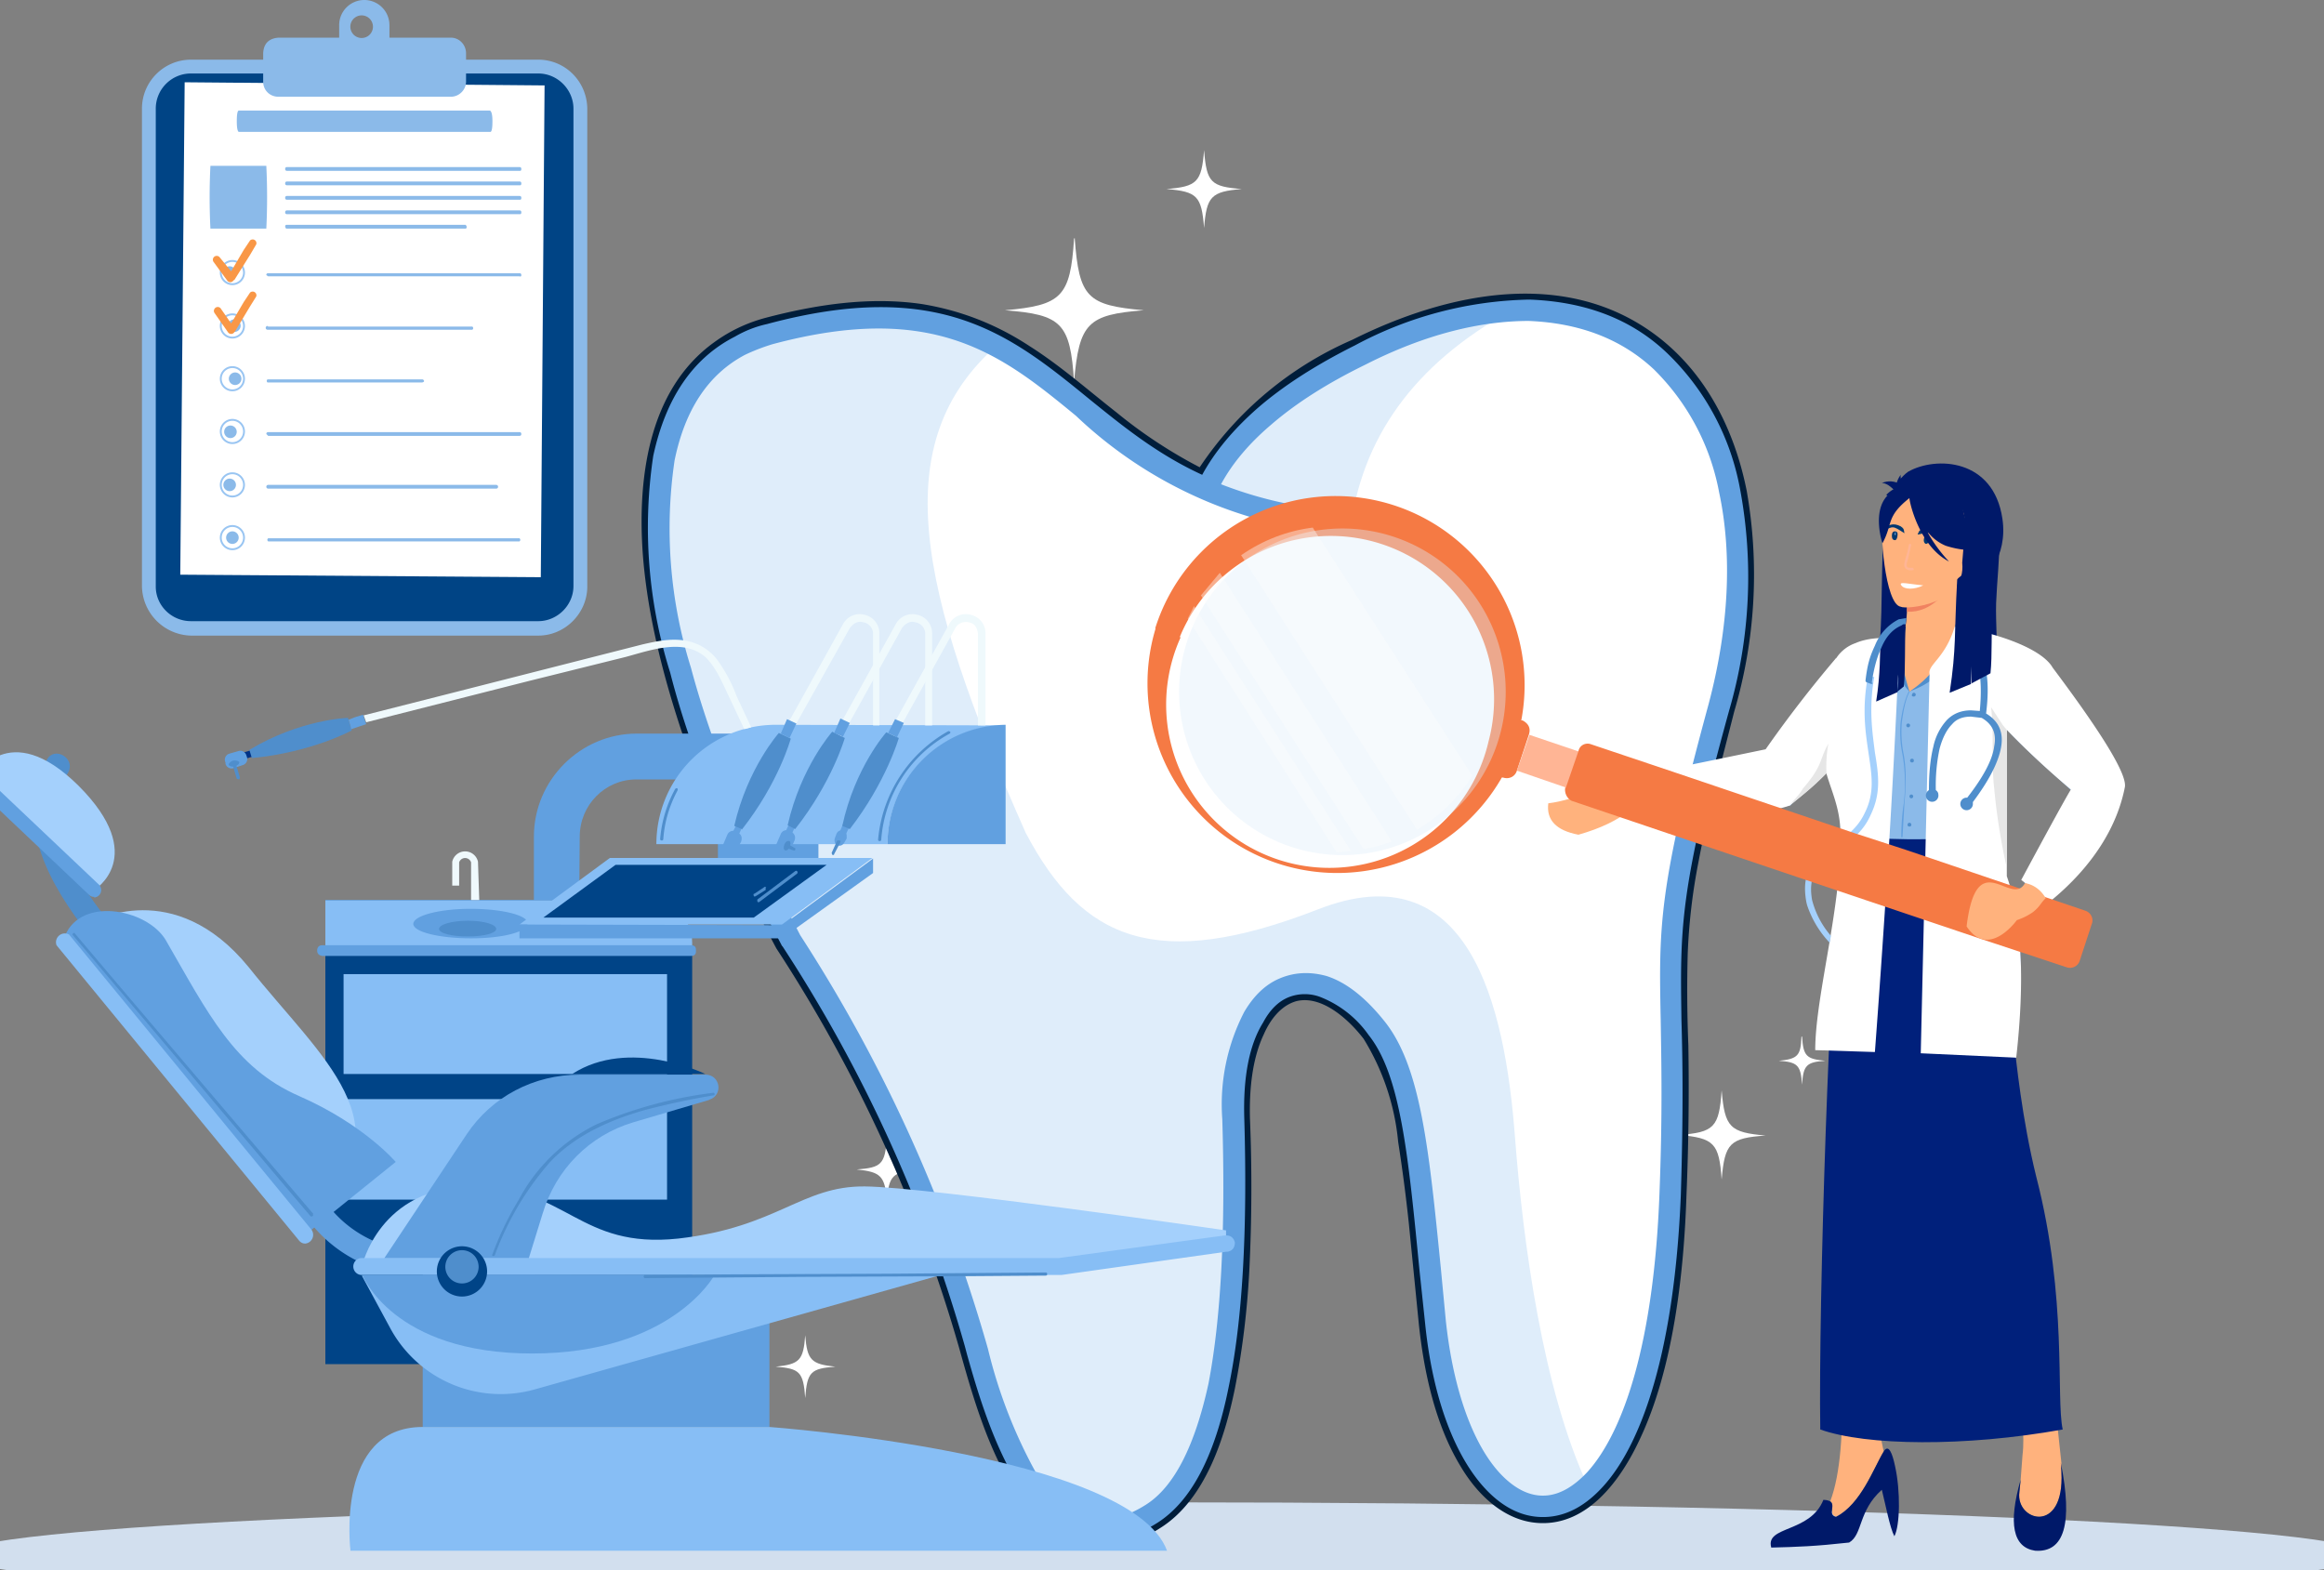<svg xmlns="http://www.w3.org/2000/svg" width="370" height="250" fill="none" viewBox="0 0 370 250"><rect x="0" y="0" width="370" height="250" fill="#808080" stroke="none"/><g clip-path="url(#a)"><path fill="#d2dfee" d="M185 256c106 0 192-3.8 192-8.4s-86-8.4-192-8.4S-6.9 243-6.9 247.6s86 8.4 192 8.4"/><path fill="#fff" fill-rule="evenodd" d="M171 38c-.6 9.3-2 10.6-11 11.4 9 .7 10.4 2 11 11.4.8-9.4 2.2-10.7 11.1-11.4-9-.8-10.3-2-11-11.5m36.6 24.8c-.3 5-1 5.7-5.9 6 4.8.5 5.6 1.2 6 6.2.3-5 1-5.7 5.8-6.1-4.8-.4-5.5-1-5.9-6.1m-16-38.8c-.4 5.1-1.1 5.8-6 6.2 4.9.4 5.6 1.1 6 6.2.4-5 1.1-5.8 6-6.2-4.9-.4-5.6-1-6-6.2M157.8 192.5c.6 7.6 1.7 8.7 9 9.2-7.3.6-8.4 1.7-9 9.3-.5-7.6-1.6-8.7-9-9.3 7.4-.5 8.5-1.6 9-9.2m-29.6 20.1c.3 4 1 4.6 4.8 5-3.9.3-4.5.8-4.8 5-.3-4.2-.9-4.7-4.7-5 3.8-.4 4.4-1 4.7-5m13-31.4c.3 4.2 1 4.7 4.9 5-4 .4-4.6 1-4.9 5-.3-4-1-4.6-4.8-5 3.9-.3 4.5-.8 4.8-5M274.1 173.6c-.4 5.9-1.2 6.7-6.8 7.1 5.6.5 6.4 1.3 6.8 7.1.5-5.8 1.3-6.6 7-7-5.7-.5-6.5-1.3-7-7.2m22.7 15.5c-.2 3-.7 3.5-3.7 3.8 3 .2 3.5.6 3.7 3.7.2-3 .7-3.5 3.7-3.7-3-.3-3.5-.7-3.7-3.8m-10-24c-.1 3-.6 3.5-3.6 3.8 3 .2 3.5.7 3.7 3.8.2-3.1.7-3.6 3.7-3.8-3-.3-3.5-.7-3.7-3.9" clip-rule="evenodd"/><path fill="#8bbae9" fill-rule="evenodd" d="M30.4 9.5h55.3c4.3 0 7.8 3.5 7.8 7.9v76c0 4.2-3.5 7.8-7.8 7.8H30.4a8 8 0 0 1-7.8-7.9v-76c0-4.3 3.5-7.8 7.8-7.8" clip-rule="evenodd"/><path fill="#004485" d="M85.7 11.7H30.4a5.6 5.6 0 0 0-5.6 5.7v76c0 3 2.5 5.5 5.6 5.5h55.3c3 0 5.6-2.5 5.6-5.6v-76c0-3-2.5-5.6-5.6-5.6"/><path fill="#fff" fill-rule="evenodd" d="m29.4 13.1 57.3.5-.6 78.3-57.4-.4z" clip-rule="evenodd"/><path fill="#8bbae9" fill-rule="evenodd" d="M44.3 6H54V4a4 4 0 0 1 4-4 4 4 0 0 1 4 4v2h9.8c1.3 0 2.4 1.1 2.4 2.5V13c0 1.3-1.1 2.4-2.4 2.4H44.3c-1.3 0-2.4-1-2.4-2.4V8.5Q42 6.2 44.3 6M58 2.5a1.8 1.8 0 1 0 0 3.5 1.8 1.8 0 0 0 0-3.5M45.7 26.6h37q.3 0 .3.3t-.2.3H45.7q-.3 0-.3-.3t.3-.3M42.7 43.5h40q.3 0 .3.3t-.3.2h-40l-.3-.2q0-.3.3-.3" clip-rule="evenodd"/><path fill="#99c5f2" fill-rule="evenodd" d="M35.3 43.4a1.7 1.7 0 1 1 3.4 0 1.7 1.7 0 0 1-3.4 0m1.7 2a2 2 0 1 0 0-4 2 2 0 0 0 0 4" clip-rule="evenodd"/><path fill="#8bbae9" fill-rule="evenodd" d="M37 42.5a1 1 0 1 0 0 1.8 1 1 0 0 0 0-1.8M42.7 52h32.5a.3.3 0 0 1 0 .5H42.6a.3.3 0 0 1 0-.6" clip-rule="evenodd"/><path fill="#99c5f2" fill-rule="evenodd" d="M35.3 51.9a1.7 1.7 0 1 1 3.4 0 1.7 1.7 0 0 1-3.4 0m1.7 2a2 2 0 1 0 0-4 2 2 0 0 0 0 4" clip-rule="evenodd"/><path fill="#8bbae9" d="M37 52.8a1 1 0 1 0 0-1.9 1 1 0 0 0 0 1.9"/><path fill="#8bbae9" fill-rule="evenodd" d="M42.7 60.4h24.5q.2 0 .3.2t-.3.3H42.6a.3.3 0 0 1 0-.5" clip-rule="evenodd"/><path fill="#99c5f2" fill-rule="evenodd" d="M35.3 60.3a1.7 1.7 0 1 1 3.4 0 1.7 1.7 0 0 1-3.4 0m1.7 2a2 2 0 1 0 0-4 2 2 0 0 0 0 4" clip-rule="evenodd"/><path fill="#8bbae9" d="M37 61.2a1 1 0 1 0 0-1.8 1 1 0 0 0 0 1.8"/><path fill="#8bbae9" fill-rule="evenodd" d="M42.7 68.8h40q.3 0 .3.3t-.3.3h-40l-.3-.3q0-.3.3-.3" clip-rule="evenodd"/><path fill="#99c5f2" fill-rule="evenodd" d="M35.3 68.7a1.7 1.7 0 1 1 3.4 0 1.7 1.7 0 0 1-3.4 0m1.7 2a2 2 0 1 0 0-4 2 2 0 0 0 0 4" clip-rule="evenodd"/><path fill="#8bbae9" fill-rule="evenodd" d="M37 67.8a1 1 0 1 0 0 1.9 1 1 0 0 0 0-1.9M42.7 77.2H79a.3.3 0 1 1 0 .6H42.7a.3.3 0 0 1 0-.6" clip-rule="evenodd"/><path fill="#99c5f2" fill-rule="evenodd" d="M35.3 77.2a1.7 1.7 0 1 1 3.4 0 1.7 1.7 0 0 1-3.4 0m1.7 2a2 2 0 1 0 0-4 2 2 0 0 0 0 4" clip-rule="evenodd"/><path fill="#8bbae9" fill-rule="evenodd" d="M37 76.3a1 1 0 1 0 0 1.8 1 1 0 0 0 0-1.8M42.7 85.7h40a.3.3 0 0 1 0 .5h-40a.3.3 0 0 1 0-.5" clip-rule="evenodd"/><path fill="#99c5f2" fill-rule="evenodd" d="M35.3 85.6a1.7 1.7 0 1 1 3.4 0 1.7 1.7 0 0 1-3.4 0m1.7 2a2 2 0 1 0 0-4 2 2 0 0 0 0 4" clip-rule="evenodd"/><path fill="#8bbae9" d="M37 86.6a1 1 0 1 0 0-2 1 1 0 0 0 0 2"/><path fill="#8bbae9" fill-rule="evenodd" d="M38 17.6h40q.4.2.4 1.7 0 1.6-.3 1.7H38q-.3-.2-.3-1.7 0-1.6.3-1.7M33.5 26.4h8.9a101 101 0 0 1 0 10h-8.9a101 101 0 0 1 0-10M45.7 28.9h37q.3 0 .3.3t-.2.3H45.7q-.3 0-.3-.3t.3-.3M45.7 31.2h37q.3 0 .3.3t-.2.3H45.7q-.3 0-.3-.3t.3-.3M45.7 33.5h37q.3 0 .3.3t-.2.3H45.7q-.3 0-.3-.3t.3-.3M45.6 35.8h28.5q.1 0 .2.3 0 .3-.2.3H45.6q-.1 0-.2-.3 0-.3.2-.3" clip-rule="evenodd"/><path fill="#f99746" fill-rule="evenodd" d="m37.3 44.6 2.5-4 1-1.7a.6.6 0 0 0-1-.6l-1 1.5-2 3.4L35 41a.6.6 0 0 0-1 .7l2.2 3a.6.6 0 0 0 1-.1M37.4 52.8l2.4-4 1-1.6a.6.6 0 0 0-1-.6l-1 1.5-2 3.4-1.6-2.3a.6.6 0 0 0-1-.1q-.3.4 0 .8l2.1 3a.6.6 0 0 0 1 0" clip-rule="evenodd"/><path fill="#001d3a" fill-rule="evenodd" d="M191 74.4a56 56 0 0 1 24.3-20.3c15-7.5 34-11.6 48.5-.6 7.9 6 12.4 15.1 14.3 24.7a77 77 0 0 1-2 35.1c-2 7.9-4.2 16-5.7 24q-1.4 7.1-1.7 14.5-.2 7.2.1 14.6.2 12-.3 23.9c-.4 12.4-2.1 27.7-7.5 39-2.9 6.2-8.1 13.5-15.8 13.2-5.6-.2-10-4.5-12.7-9.1-4-6.6-5.8-15-6.6-22.5l-1.6-16.1q-.7-6.6-1.7-13a38 38 0 0 0-5.5-16.4c-2.3-3-6.6-7-10.7-6-2.5.7-4.2 3-5.2 5.3-1.9 4-2.3 9-2.2 13.3q.5 12.1-.1 24.3-.5 9.6-2.3 18.8c-1.6 7.8-4.7 17.7-11.9 22.2-4.2 2.7-9 4-13.8 2.3-10.8-4-15.4-21-18.2-31a234 234 0 0 0-29.1-63.6q-8.8-16.5-15-34.3c-3-9-5.4-18.4-6.2-27.7-1-12.2.6-26.8 11.3-34.5q3.7-2.7 8.2-3.9c8-2.1 16.5-3.4 24.8-2.2q9.3 1.5 17.2 6.7c4.9 3.1 9.3 7 13.9 10.6q6.1 5 13.2 8.7" clip-rule="evenodd"/><path fill="#fff" fill-rule="evenodd" d="M192.2 78c-25.2-11.3-30.5-35.3-69.7-24.8-22.1 6-26.3 40 3.5 96.6q19.5 30.2 29.3 64c2.8 10 9.8 38.7 28 27.3q14.8-9.5 13-63c-.6-20.5 11.6-28.6 23-14.4 6 7.8 6.8 23.5 9.2 47 4.3 40.8 35 43 37.4-20.5 1.5-42-3.8-35.4 7.7-77.6 12-43.8-11.8-78.7-57.1-56q-19 9.4-24.3 21.3" clip-rule="evenodd"/><path fill="#dfedfa" fill-rule="evenodd" d="M192.2 78q-4.7-2.1-8.6-4.7 6.3 9 31.3 11.6 2.6-22.7 25.6-35.4-10.6.5-24 7-19 9.6-24.3 21.4M158.7 55c-17.4 15.4-12.9 38.2 4.6 77.6 9 17.1 20.8 22.2 46.5 12.2 24-9.4 29.8 15 31.4 36.3 1.3 16.8 4.4 40 11.6 55.5-9.8 9-21.7-1.7-24.3-26-2.4-23.5-3.2-39.2-9.3-47-11.3-14.2-23.5-6-22.9 14.4q1.9 53.5-13 63c-18.2 11.4-25.2-17.4-28-27.3q-9.7-33.8-29.3-64C96.2 93 100.4 59 122.5 53.2c17-4.5 27.5-2.6 36.2 2" clip-rule="evenodd"/><path fill="#61a0e0" fill-rule="evenodd" d="M224.1 81.6a1.7 1.7 0 0 1 .2 3.4 69 69 0 0 1-53-18.8c-11.8-9.7-22.5-18.3-48.3-11.4q-2.3.7-4.4 1.7-8.7 4.6-11.2 16.8a74 74 0 0 0 2.6 33q4.9 18.4 17.4 42.6a243 243 0 0 1 29.5 64.5l.4 1.4a79 79 0 0 0 7.7 19.8c4 6.2 9.5 10 17.4 5q6.7-4.2 10-19.3 3-15.6 2.2-42.1a32 32 0 0 1 3.5-17.1q2.3-3.9 5.6-5.3 3.5-1.5 7.5-.4 4.7 1.5 9.3 7.3c5.7 7.2 7 20.2 8.9 39.3l.8 8.4c1.4 12.8 5.3 21.6 10 25.5q3 2.5 6.1 2.2 3.2-.3 6.4-3.7c5.8-6.4 10.6-20.6 11.5-44.3.5-12.8.3-21 .2-27.6-.3-15-.4-20.9 7.6-50.3 3.3-12.4 3.8-24 1.7-33.8a37 37 0 0 0-10.4-19.6q-7.7-7.2-19.9-7.7c-7.5 0-16.3 2-26.1 7q-9 4.4-14.9 9.5-5.3 4.5-8 9.5c7.7 3 17.1 5 29.7 4.5m-50.6-18c5.2 4.2 10.7 8.7 17.9 12q3-5.5 8.8-10.6 6.1-5.3 15.5-10a61 61 0 0 1 27.8-7.3q13.6.5 22 8.6A40 40 0 0 1 277 77.7a76 76 0 0 1-1.7 35.4c-8 29-7.8 34.8-7.6 49.3.2 6.6.3 15-.1 27.9-1 24.5-6.1 39.5-12.4 46.4q-4 4.4-8.6 4.8t-8.6-3c-5.3-4.5-9.7-14-11.1-27.7l-.9-8.5c-1.8-18.4-3-31.1-8.1-37.5a17 17 0 0 0-7.8-6.1 7 7 0 0 0-5 .1q-2.4 1-4 4-3.3 5.3-3 15.3.8 27-2.5 42.8-3.3 16.5-11.4 21.6c-10.2 6.4-17.2 1.6-22-6-4.2-6.7-6.7-15.4-8.2-20.7l-.4-1.5a232 232 0 0 0-29-63.6l-.1-.1q-13-24.7-17.8-43.5a77 77 0 0 1-2.7-34.5q3-13.9 13-19 2.4-1.4 5.1-2c27.5-7.4 38.8 1.7 51.4 12" clip-rule="evenodd"/><path fill="#61a0e0" d="M130.3 129.4h-16v12.7h16z"/><path fill="#61a0e0" fill-rule="evenodd" d="M92.2 145.7H85v-12.5c0-9 7.4-16.4 16.4-16.4H133v7.3h-31.7c-5 0-9 4.1-9 9.1z" clip-rule="evenodd"/><path fill="#004487" fill-rule="evenodd" d="M110.2 217.2H51.8v-73.9H102c4.5 0 8.2 3.7 8.2 8.2z" clip-rule="evenodd"/><path fill="#87bef5" fill-rule="evenodd" d="M110.2 151H51.8v-7.7h51.6c3.7 0 6.8 3 6.8 6.8z" clip-rule="evenodd"/><path fill="#61a0e0" fill-rule="evenodd" d="M84 147c0 1.4-4 2.4-9 2.4s-9.2-1-9.2-2.3 4.1-2.4 9.1-2.4 9.2 1 9.2 2.4" clip-rule="evenodd"/><path fill="#87bef5" d="M106.2 155.1H54.7V171h51.5zM106.2 175H54.7v16h51.5z"/><path fill="#61a0e0" d="M110 150.5H51.3q-.7 0-.8.7v.3q.1.6.8.7H110q.8 0 .8-.7v-.3q0-.7-.8-.7"/><path fill="#4f8ecc" fill-rule="evenodd" d="M79 147.9c0 .7-2 1.2-4.5 1.2-2.6 0-4.6-.5-4.6-1.2s2-1.3 4.6-1.3 4.5.6 4.5 1.3" clip-rule="evenodd"/><path fill="#eff9fc" fill-rule="evenodd" d="M76.3 143.3H75v-6a1 1 0 0 0-1.9 0v3.7h-1.1v-3.8a2.1 2.1 0 0 1 4.1 0z" clip-rule="evenodd"/><path fill="#87bef5" fill-rule="evenodd" d="M160.1 115.5a19 19 0 0 0-18.8 18.9h-36.8a19 19 0 0 1 18.9-19z" clip-rule="evenodd"/><path fill="#61a0e0" fill-rule="evenodd" d="M160.1 115.5v18.9h-18.8a19 19 0 0 1 18.8-19" clip-rule="evenodd"/><path fill="#87bef5" fill-rule="evenodd" d="M124.5 147.2H82.7l14.4-10.6h41.8z" clip-rule="evenodd"/><path fill="#61a0e0" fill-rule="evenodd" d="M82.7 147.2v2.2h41.8L139 139v-2.3l-14.4 10.6z" clip-rule="evenodd"/><path fill="#004487" fill-rule="evenodd" d="M120 146.1H86.5l11.5-8.4h33.6z" clip-rule="evenodd"/><path fill="#eff9fc" fill-rule="evenodd" d="m142.5 117.3-1-.6 9.6-17.3a3 3 0 0 1 3.5-1.5 3 3 0 0 1 2.3 3v14.6h-1.2v-14.6q-.2-1.6-1.4-1.8c-.7-.2-1.7 0-2.2.9z" clip-rule="evenodd"/><path fill="#eff9fc" fill-rule="evenodd" d="m134 117.3-1-.6 9.6-17.3a3 3 0 0 1 3.5-1.5 3 3 0 0 1 2.3 3v14.6h-1.1v-14.6c0-1-.8-1.7-1.5-1.8q-1.2-.4-2.2.9z" clip-rule="evenodd"/><path fill="#eff9fc" fill-rule="evenodd" d="m125.6 117.3-1-.6 9.6-17.3a3 3 0 0 1 3.5-1.5 3 3 0 0 1 2.3 3v14.6H139v-14.6c0-1-.8-1.7-1.5-1.8q-1.2-.4-2.2.9z" clip-rule="evenodd"/><path fill="#61a0e0" d="m117.4 131-1.1 2.2 1 .4 1-2.2z"/><path fill="#4f8ecc" fill-rule="evenodd" d="m118.1 132-1.2-.5c2.1-9.2 7.1-14.8 7.1-14.8l1.9.9s-1.9 7-7.8 14.5" clip-rule="evenodd"/><path fill="#61a0e0" fill-rule="evenodd" d="m116 135.8-.3-.1a1 1 0 0 1-.5-1.4l.6-1.4a1 1 0 0 1 1.4-.5l.3.2q.8.4.5 1.4l-.7 1.3a1 1 0 0 1-1.4.5M125.7 117.5l-1.4-.7 1-2.3 1.5.7zM125.7 133.5l-.9-.5 1-2.2 1 .4z" clip-rule="evenodd"/><path fill="#4f8ecc" fill-rule="evenodd" d="m126.6 132-1.2-.6c2.1-9.3 7.1-14.9 7.1-14.9l2 1s-2 7-7.9 14.5" clip-rule="evenodd"/><path fill="#61a0e0" fill-rule="evenodd" d="m124.4 135.7-.2-.1a1 1 0 0 1-.5-1.4l.6-1.4a1 1 0 0 1 1.4-.5l.3.1q.8.6.5 1.4l-.6 1.4a1 1 0 0 1-1.5.5" clip-rule="evenodd"/><path fill="#4f8ecc" fill-rule="evenodd" d="m126.3 135.4-.8-.3v-.3q0-.3.3-.2l.7.4q.2 0 .1.3 0 .2-.3.1" clip-rule="evenodd"/><path fill="#4f8ecc" fill-rule="evenodd" d="M125.7 134.9q-.3.6-.7.5-.4-.2-.1-1 .3-.6.8-.5.3.3 0 1" clip-rule="evenodd"/><path fill="#61a0e0" fill-rule="evenodd" d="m134.2 117.3-1.4-.6 1-2.3 1.5.7zM134.3 133.6l-.9-.5 1-2.3 1 .5z" clip-rule="evenodd"/><path fill="#4f8ecc" fill-rule="evenodd" d="m135.3 132-1.2-.5c2-9.3 7-14.9 7-14.9l2 .9s-2 7-7.8 14.5" clip-rule="evenodd"/><path fill="#61a0e0" fill-rule="evenodd" d="M134.8 133v.5l-.4.7q-.4.6-1.1.4a1 1 0 0 1-.4-1.1l.3-.8q.4-.7 1.2-.4.4.3.4.8" clip-rule="evenodd"/><path fill="#4f8ecc" fill-rule="evenodd" d="m132.4 135.8.9-2h.3q.3 0 .2.3l-1 1.9q0 .2-.3.1z" clip-rule="evenodd"/><path fill="#61a0e0" fill-rule="evenodd" d="m142.8 117.4-1.4-.7 1.1-2.2 1.4.6z" clip-rule="evenodd"/><path fill="#4f8ecc" fill-rule="evenodd" d="m126.6 138.7-6 4.5c-.1.2 0 .6.3.4l6-4.5c.2-.2 0-.6-.3-.4M122 141.3q-.2-.2-.4 0l-1.5 1q-.2 0-.1.3 0 .2.3.1l1.6-1q0-.3 0-.4M107.5 125.6a20 20 0 0 0-2.4 8c0 .3.5.3.5 0q.3-4.1 2.3-7.8 0-.5-.4-.2M151 116.4a22 22 0 0 0-11.2 17.3c0 .3.5.3.5 0a21 21 0 0 1 10.9-16.9q.3-.3-.2-.4" clip-rule="evenodd"/><path fill="#003286" fill-rule="evenodd" d="m38.4 121-.3-1 2.4-.7.3 1z" clip-rule="evenodd"/><path fill="#4f8ecc" fill-rule="evenodd" d="m40.1 120.7-.4-1.3c8.1-4.9 15.7-5.1 15.7-5.1l.6 2s-6.4 3.5-15.9 4.4" clip-rule="evenodd"/><path fill="#61a0e0" fill-rule="evenodd" d="M35.9 121.6v-.2a1 1 0 0 1 .6-1.4l1.4-.4a1 1 0 0 1 1.3.6l.1.3a1 1 0 0 1-.6 1.3l-1.5.5a1 1 0 0 1-1.3-.7" clip-rule="evenodd"/><path fill="#4f8ecc" fill-rule="evenodd" d="m37.7 124-.6-2 .1-.3.4.1.6 2-.1.3z" clip-rule="evenodd"/><path fill="#4f8ecc" fill-rule="evenodd" d="M37.4 122q-.6.2-1-.2 0-.4.7-.7.6-.1 1 .2 0 .5-.7.7" clip-rule="evenodd"/><path fill="#61a0e0" fill-rule="evenodd" d="m58.3 115.3-2.4.8-.1-.5-.3-1 1-.4 1.3-.4.4 1.2z" clip-rule="evenodd"/><path fill="#3b4049" fill-rule="evenodd" d="m49.7 180-4.8 3.5q-.2.3.2.4l4.8-3.6c.3-.1 0-.5-.2-.4M49.2 183q-2 .5-4 1.5c-.2 0 0 .5.3.4q1.8-1 3.8-1.5c.3 0 .2-.5-.1-.4" clip-rule="evenodd"/><path fill="#eff9fc" fill-rule="evenodd" d="m119.6 115.8-1.1.3-2.5-5.3c-1-2.1-1.9-4.3-3.5-6-3.5-3.3-8.8-1.3-12.9-.2l-15.3 3.8-26 6.6-.4-1.1 13-3.3 31.4-8c2.2-.5 4.5-1 6.8-.6a8 8 0 0 1 5.2 3.2q1.9 2.7 3 5.7z" clip-rule="evenodd"/><path fill="#61a0e0" d="M122.5 203H67.3v24.2h55.2z"/><path fill="#87bef5" fill-rule="evenodd" d="m149.8 203-64.6 18.2a20 20 0 0 1-23-9.6l-4.6-8.5z" clip-rule="evenodd"/><path fill="#61a0e0" fill-rule="evenodd" d="M64.3 199c-6.4-1-12-5.2-14.4-11.2-1-2.3-4.7-1.3-3.8 1a22 22 0 0 0 17.2 14c2.4.3 3.4-3.4 1-3.8" clip-rule="evenodd"/><path fill="#4f8ecc" fill-rule="evenodd" d="M16.9 146.2c-5-6.4-10.6-15.2-6-23.3 1.1-2.2-2.2-4.1-3.4-2-5.5 10 .6 20.2 6.7 28 1.5 2 4.2-.7 2.7-2.7" clip-rule="evenodd"/><path fill="#a4d0fc" fill-rule="evenodd" d="m-4 123.7 19 18s8.8-5.3-2.5-16.6C1.3 114-4 123.7-4 123.7" clip-rule="evenodd"/><path fill="#61a0e0" fill-rule="evenodd" d="M15 142.8q-.5 0-.8-.3l-19-18a1.2 1.2 0 0 1 1.6-1.6l19 18a1.2 1.2 0 0 1-.8 2" clip-rule="evenodd"/><path fill="#a4d0fc" fill-rule="evenodd" d="M14.7 146.8s13-7.4 24.9 7.2c11.7 14.7 25.4 24.8 10.6 39.7z" clip-rule="evenodd"/><path fill="#61a0e0" fill-rule="evenodd" d="m10.1 149.6 38.5 47L63 185s-5.1-6-15.4-10.5-14.5-13.2-21.2-24.8c-3-5.1-14.2-7.2-16.3 0" clip-rule="evenodd"/><path fill="#87bef5" fill-rule="evenodd" d="M48.6 198q-.6 0-1-.5L9 150.5a1.4 1.4 0 0 1 2-1.7l38.6 47a1.4 1.4 0 0 1-1 2.2" clip-rule="evenodd"/><path fill="#a4d0fc" fill-rule="evenodd" d="M57.6 201.7s2.7-12.8 17.7-12.8 16.8 10 32.7 8.3c15.8-1.8 19.6-8.4 29.7-8.3s57.5 7 57.5 7v2.1l-26.4 3.7z" clip-rule="evenodd"/><path fill="#87bef5" fill-rule="evenodd" d="M195.4 199.3h-.2L169 203H57.6a1.3 1.3 0 1 1 0-2.7h111l26.4-3.6h.2q1.1 0 1.4 1.1 0 1.3-1.2 1.5" clip-rule="evenodd"/><path fill="#61a0e0" fill-rule="evenodd" d="m113 175.1-12.2 3.6c-7 2.1-12.3 7.5-14.4 14.5l-2.2 7.1h-23l13.1-19.7c4-6 10.7-9.5 18-9.5h20c2.4 0 2.9 3.3.6 4" clip-rule="evenodd"/><path fill="#004487" fill-rule="evenodd" d="M91.1 171h21.2s-12.1-5.9-21.2 0" clip-rule="evenodd"/><path fill="#61a0e0" fill-rule="evenodd" d="M84.7 203h-27s4.8 12.5 27 12.5 29-12.4 29-12.4z" clip-rule="evenodd"/><path fill="#87bef5" fill-rule="evenodd" d="M185.8 246.9h-130s-2.5-19.7 11.5-19.7h55.2s57.6 4.2 63.3 19.7" clip-rule="evenodd"/><path fill="#004487" fill-rule="evenodd" d="M77.5 201.8a4 4 0 1 1-7.9 0 4 4 0 0 1 7.9 0" clip-rule="evenodd"/><path fill="#4f8ecc" fill-rule="evenodd" d="M76.2 201.7a2.6 2.6 0 1 1-5.3 0 2.6 2.6 0 0 1 5.3 0M49.9 193.3 35 175.8l-14.8-17.4-8.3-9.8c-.1-.2-.5.1-.3.3l14.8 17.5 23 27.2c.2.2.6 0 .4-.3M113.5 174a68 68 0 0 0-18.5 5 28 28 0 0 0-12.4 12q-2.5 4.1-4.2 8.7c-.2.3.3.4.4.1a47 47 0 0 1 8.7-14.7c4-4.3 9.6-6.8 15.3-8.4q5.4-1.4 10.8-2.3c.3 0 .2-.5-.1-.4M166.5 202.6l-25 .2-24.8.1-14 .1c-.3 0-.3.5 0 .5l25-.2 24.8-.1 14-.1c.3 0 .3-.5 0-.5" clip-rule="evenodd"/><path fill="#8bbae9" fill-rule="evenodd" d="M311.5 98.7c1.7 1 2.2 2.6 3.3 3.1 3.3.4 6.5.6 8 1.7q9.1 11 14.7 19.3c3 4.5-7.3 17.5-10.4 19.5l-4.3-2.9c-.7-.4 6.6-11.4 7.6-13-4.3-3.9-8.7-7.7-11.5-10.9q.8 6.3-4.5 17.8-18.4 1.2-21-.6-1-5.2-1.5-11.2a88 88 0 0 0-6.8 6.7c-1.7.5-7.2 1.1-12.3 1.2-4.7 0-9-.3-10.4-.3-1.6.1-1.2-.8-1.6-1.3-1-1.2-.8-2.7-1.3-3.7 1.2.2 20.2-3.5 22-4.1q7.5-10.6 13-17 4.4-1.2 6.2-1.3a7 7 0 0 1 2.7-1.8c-.7 3.7-.6 6.7.6 10.2a17 17 0 0 0 7.5-11.4" clip-rule="evenodd"/><path fill="#001969" fill-rule="evenodd" d="M306.5 81.5s0 2-.8 2.3c-.9.4-.1 5.8-.3 8.6-.2 3.7.1 7.3-.2 11l-3 2.1V102v3.7l-3.4 2c1-9.7.6-10.3 1-22 0-.8 6.7-4 6.7-4" clip-rule="evenodd"/><path fill="#ffb27d" fill-rule="evenodd" d="M321.5 237.6c-.6 4.6 7.2 6.9 6.7-3.2V233c-.4-4.1-1.3-10.7-1.2-14.8q.2-15.7-2.8-27-5.7 1-10.6 1.6 2.7 9.2 4.6 16.9c1.6 6.3 4.6 15.6 3.8 22l-.3 4zM292.4 192c.5 20.3 2.3 38.3-1 47 .9.7-.5 2.1 1 2.5 3.8-2 6-7.8 7.5-10.4l-.4-1.9c0-16.8 4.2-27.1 3.4-35.9q-6 0-10.5-1.3" clip-rule="evenodd"/><path fill="#00207b" fill-rule="evenodd" d="M320.6 165.5q3.9-23.7-6.2-32.2c-10.3.7-18.2.2-21-.6-.1 1.1 0 3.9-.3 5.6-1.8 13.3-3.6 69-3.3 89.3 7.3 2.6 23 2.8 38.6 0-1.1-5 .8-20.8-4.2-40.2-2.3-9.3-3.2-18.5-3.6-22" clip-rule="evenodd"/><path fill="#001969" fill-rule="evenodd" d="M318.3 86c.1 2.4-.4 7.1-.5 10s.3 7.6 0 10.7l-2.9 1.8v-3 3l-3.4 1.8c.8-8 .3-10 .5-19.7 0-.7 6.3-4.7 6.3-4.7" clip-rule="evenodd"/><path fill="#ffb27d" fill-rule="evenodd" d="M259.6 129c14.4-4.5 17-.3 20.9-.9l-3-6.4c-7.6 1.2-8.3 3-19.5 2.9q-3.2-2.3-5.5-2-.5 1.2 1.2 1.8.4.8.4 1.2-4.3 1.9-7.6 2.3-.5 4 4.8 5 5.3-1.5 8.3-4" clip-rule="evenodd"/><path fill="#001969" fill-rule="evenodd" d="m301.5 78 10 15.2s1.2-2.2 2.5-1.4c2 1.2 5.7-3.2 4.8-9.2-1.4-9.6-10.6-10-15-7.5-1 .7-2 2-2.3 2.9" clip-rule="evenodd"/><path fill="#ffb27d" fill-rule="evenodd" d="M297.1 108.7c.9.8 2.8-1.9 4.4-2 1 0 2 2.3 2.5 3.4 1.3-.4 3.7-3.4 5.1-3.4 5.3 0 7.5.4 9-3.7a8 8 0 0 0-2.9-1.3l-1.9-.5c-1-.9-2-4.3-1.7-9.4l-.4.1-7.5 1-.1 4.5c-.1 1.7-.3 3.3-.7 3.7h-1c0 .2-2.6 3.4-4.8 7.6" clip-rule="evenodd"/><path fill="#f08261" fill-rule="evenodd" d="m303.7 92.9-.1 4.5c4.1.2 6.6-3.5 7.6-5.5z" clip-rule="evenodd"/><path fill="#ffb27d" fill-rule="evenodd" d="M302.6 96.6c.9.5 10.5-.4 9.8-7 .4-6.1 1.9-10.1-4.3-10.9-6.3-.7-7.6 1.5-8.3 3.5-.6 2 .3 14 2.8 14.4" clip-rule="evenodd"/><path fill="#3a5290" fill-rule="evenodd" d="M309 113.1h-.2a.1.1 0 1 0 0 .2zM308.2 113.1h-.2v.2q.2 0 .2-.2" clip-rule="evenodd"/><path fill="#023d9a" fill-rule="evenodd" d="M297.4 112.4a.8.8 0 1 0-1.5-.5.8.8 0 0 0 1.5.5" clip-rule="evenodd"/><path fill="#fff" fill-rule="evenodd" d="M297.3 112.4a.8.8 0 1 0-1.6-.5.8.8 0 0 0 1.6.5" clip-rule="evenodd"/><path fill="#fff" fill-rule="evenodd" d="M301.2 101.6c-1.7-.1-4 0-5.8.8a6 6 0 0 0-3.4 3c-.3 4.6-2.3 9.5-1.9 14.3.4 4.5 2.7 7.5 2.9 12.4.4 11.7-4 26.3-4 35.1l9.5.3c2.8-37.3 3.5-57.3 3.7-60.1.4-1.5-.2-.7-1-5.8" clip-rule="evenodd"/><path fill="#3a5290" fill-rule="evenodd" d="M297 112.1a.1.1 0 0 0-.2 0l.1.1zM296.3 112.1l-.2-.1v.2z" clip-rule="evenodd"/><path fill="#4f8ecc" fill-rule="evenodd" d="M300.7 101.7q-1 2.7-1 4.6l1.6-1.2c1.9 4.5 2.1 4.3 2.7 5-.9-3-1.9-6.3-.6-10.2a7 7 0 0 0-2.7 1.8M311.5 98.7a17 17 0 0 1-7.5 11.4c3.2-1.2 5.2-2.7 7.2-6.4l1.2 4.4a11 11 0 0 0 2.4-6.3c-1.1-.5-1.6-2.1-3.3-3" clip-rule="evenodd"/><path fill="#001969" fill-rule="evenodd" d="M321.7 235.6q-3 10.5 2.3 11.3 7 .5 4.1-14l.1 1.5c.5 10-7.3 7.8-6.7 3.2zM290.3 238.8c2.8.1.3 2.3 2 2.7 4-2 6-7.8 7.6-10.4.8-1.3 1.4.4 1.8 2.3.9 4 .8 9.5-.1 11.2-.7-1.3-1.4-5-2-7.4-3.8 3.4-3 7.1-5.2 8.4-5.4.6-8.3.7-12.4.8-1-3.5 6.2-2.3 8.3-7.6" clip-rule="evenodd"/><path fill="#61a0e0" fill-rule="evenodd" d="M262.4 129.1c-.6-2-.5-3.3-2-5.3-1 .3-1.8.2-2.5.5q2 1.9 2 4.7l.1.2c1 .2 1.5.1 2.4-.1M322.8 139.2c-.5.6-.4.7-.5 1.4q2.2.4 3.4 2.4.1.5 1.9-1-2.1-2.8-4.8-2.8M304 110.2c-.7 1.3-1 3.3-1.2 4.7a18 18 0 0 0 .3 5.3q.3 1.8.3 3.7t-.2 4l-.3 5.3v.1h-.2q0-2.8.4-5.4a27 27 0 0 0-.2-7.7 18 18 0 0 1-.3-5.3c.2-1.4.6-3.5 1.3-4.8h.1" clip-rule="evenodd"/><path fill="#001969" fill-rule="evenodd" d="M303.4 99.7c-.2 2.8 0 6.9-.3 9.6l-1 .8q.2-1.5.1-2.7l-.1 2.8-3.4 1.5c.7-4.4.6-7.8.7-10.5zM302 78.4q1-.6.6-1.3-1.5-.8-3-.2 1 0 2.3 1.5" clip-rule="evenodd"/><path fill="#001969" fill-rule="evenodd" d="M303.4 78.3q-.7.9-1.5.3-.3-1.6.7-3-.1.9.8 2.7" clip-rule="evenodd"/><path fill="#4f8ecc" fill-rule="evenodd" d="M304.7 110.9a.3.3 0 0 0 0-.6q-.2 0-.3.3t.3.3M303.8 115.8a.3.3 0 1 0 0-.6.3.3 0 1 0 0 .6M304.4 121.4q.3 0 .3-.3t-.3-.3a.3.3 0 1 0 0 .6M304.3 127.1a.3.3 0 1 0 0-.6.3.3 0 0 0 0 .6M304 131.6q.3 0 .3-.3a.3.3 0 1 0-.6 0q0 .3.3.3" clip-rule="evenodd"/><path fill="#61a0e0" fill-rule="evenodd" d="M312.6 133.4q6-7 4.3-22l2 4.2q.8 6.1-4.5 17.7zM292.7 115.4q-1 3.7-.8 6.1a91 91 0 0 0-6.4 6.3q1.8-3.4 7.2-12.4" clip-rule="evenodd"/><path fill="#fff" fill-rule="evenodd" d="M311.3 99.8c4.6.5 13.5 3 15.5 6.5q12 16 11.5 19c-1.2 6.2-5 12.6-12 18.3l-4.5-3.5q6.4-11.9 7.9-14.4a133 133 0 0 1-10.2-9.5v23.3q3.6 10.2 1.5 28.9l-15.2-.7 1.4-60.4c-.3-1.5 2.5-2.5 4-7.5M285 128.2q20.7-16.6 7.3-23.4a196 196 0 0 0-11.2 14.5q-23.1 4.8-23.2 4.6a23 23 0 0 1 1.9 5.7c2.5 1 18.6 1 25.3-1.4" clip-rule="evenodd"/><path fill="#e6e6e6" fill-rule="evenodd" d="M285 128.2c.4-.7 1.4-1.5 2-2.6 3.3-3.8 2.6-4.6 4.1-7.2-.3 1.5-.4 3.6-.3 4.7-2.5 2.6-4 3.6-5.8 5.1M317.5 125.6c-.5-4.5 0-8.5-.5-13l1.9 2.9.6.7v22a99 99 0 0 1-2-12.6" clip-rule="evenodd"/><path fill="#a4d0fc" fill-rule="evenodd" d="M297.4 107.6c-1 5.3-.4 9 .1 12.4s1 6.2-.6 9.4c-1.1 2.4-3 3.8-4.8 5-3 2.1-5.5 4-4.5 9.3l.1.4a16 16 0 0 0 3.6 6l.2-1.1a14 14 0 0 1-3-5.7c-.8-4.5 1.5-6.2 4.1-8 2-1.4 4-2.8 5.2-5.5 1.7-3.5 1.3-6.4.7-10-.4-3.2-1-7-.1-12z" clip-rule="evenodd"/><path fill="#4f8ecc" fill-rule="evenodd" d="M298 108.7q.5-3.4 1.5-5.5 1.1-2.7 3.2-3.6l.3-.2h.4l.1-1-1.2.2a8 8 0 0 0-3.8 4.2c-.8 1.7-1.2 3-1.5 5.6l.1.2.8.3q.3 0 .2-.2M315.2 113.2q.4-4.2-.2-7-.6-3-2.5-4.2l-.3-1.2q.6 0 1 .3 2 1.6 2.8 4.8.8 3 .2 7.7 3 1.8 2.4 5.3-.6 3.6-4.5 8.8v.3a1 1 0 1 1-1-1h.1q3.9-5 4.3-8.2.6-3-2-4.5l-1.7-.2q-2 0-3 1.2-1.3 1.3-2 3.9a28 28 0 0 0-.6 6.6q.4.3.4.7a1 1 0 1 1-1.5-.7q0-4.1.7-6.9a9 9 0 0 1 2.2-4.3q1.5-1.5 3.8-1.5z" clip-rule="evenodd"/><path fill="#001969" fill-rule="evenodd" d="M318 88.3c0 2.2-.7 6.5-.8 9.1-.2 2.9 0 7-.3 9.8l-3 1.6v-2.7l-.1 2.8-3.4 1.4c1.1-7.3.7-9.1 1.2-18 0-.6 6.5-4 6.5-4" clip-rule="evenodd"/><path fill="#003870" fill-rule="evenodd" d="M301.7 86q-.5 0-.5-.7t.5-.7.4.7-.4.7M305.4 85.1c2.3-.5 2-.4 3.7 1q-.9-2.1-2.8-1.8c-.6.1-.7 0-1 .8" clip-rule="evenodd"/><path fill="#003870" fill-rule="evenodd" d="M306.6 86.6q.4 0 .6-.6 0-.6-.4-.8-.4 0-.5.6t.3.8M303.2 84.9c-2-1.3-1.7-1.1-3.6-.3q1.3-1.7 3-.8c.4.3.5.3.6 1.1" clip-rule="evenodd"/><path fill="#ffb595" d="M304.5 90.8h-.5q-1-.2-.8-1.2l.2-.8q.3-.8.5-2.1 0-.1.2-.1l.2.1-.5 2.2-.2.7q-.2.8.4.8h.6l.1.3z"/><path fill="#fff" fill-rule="evenodd" d="M306.2 93.2c-2.3-.2-4-.7-3.5 0s2.1.7 3.5 0" clip-rule="evenodd"/><path fill="#a4d0fc" fill-rule="evenodd" d="M301.8 84.6v.6q-.2 0-.1-.3zM306.6 85.3v.5-.5" clip-rule="evenodd"/><path fill="#001969" fill-rule="evenodd" d="M300.3 78.8c1.7-1.7 2.8-1.2 3.4-.6 5.5-2.6 8.7 2 8.7 2 .4 4.4 3.4 7 3.4 7s-1.9 1-6-.3a7 7 0 0 1-3.1-2.5 23 23 0 0 0 3.6 5C305.6 87 304 80 304 79.3c-3.8 3-2.6 4.1-4.3 7.2 0 0-1.7-5 .8-7.6" clip-rule="evenodd"/><path fill="#f57a44" fill-rule="evenodd" d="M183.9 100.1a30.1 30.1 0 0 1 58.3 14.6h.2q1.5.8 1 2.3l-1.9 5.7c-.3 1-1.3 1.4-2.2 1.1h-.2A30.2 30.2 0 0 1 184 100m4 1.4A26 26 0 1 0 237 118a26 26 0 0 0-49.2-16.5" clip-rule="evenodd"/><path fill="#ffb595" fill-rule="evenodd" d="m243.5 117 14.5 4.9-2 5.8-14.5-5z" clip-rule="evenodd"/><path fill="#f57a44" fill-rule="evenodd" d="m249.3 125.4 2-5.8c.2-1 1.2-1.4 2-1.1l13.4 4.5 28.7 9.7 8 2.6L332 145c.9.3 1.4 1.3 1 2.2l-1.9 5.8c-.3.9-1.3 1.3-2.1 1l-13.3-4.4-28.8-9.7-8-2.7-28.7-9.7a2 2 0 0 1-1-2.1" clip-rule="evenodd"/><path fill="#dfedfa" fill-rule="evenodd" d="M220.7 85.1a26 26 0 1 1-16.6 49.2 26 26 0 0 1 16.6-49.2" clip-rule="evenodd" opacity=".4"/><path fill="#fefefe" fill-rule="evenodd" d="m212.8 135.7-23.7-37.2 1-2 25 39zm12.8-3.6q5.4-3.2 8.8-8.6L209 84q-6.2.8-11.4 4.4zm-8.5 3.1q2.2-.4 4.5-1.2l-27.4-42.8-3 3.6z" clip-rule="evenodd" opacity=".4"/><path fill="#ffb27d" fill-rule="evenodd" d="M322.4 140.6q2.1.4 3.3 2.4c-1 1-.8 1.2-2 2.2a10 10 0 0 1-2.6 1.3s-4.5 6.3-8 1c1.6-13.2 7.1-2.9 9.3-6.9" clip-rule="evenodd"/></g><defs><clipPath id="a"><path fill="#fff" d="M0 0h370v250H0z"/></clipPath></defs></svg>
